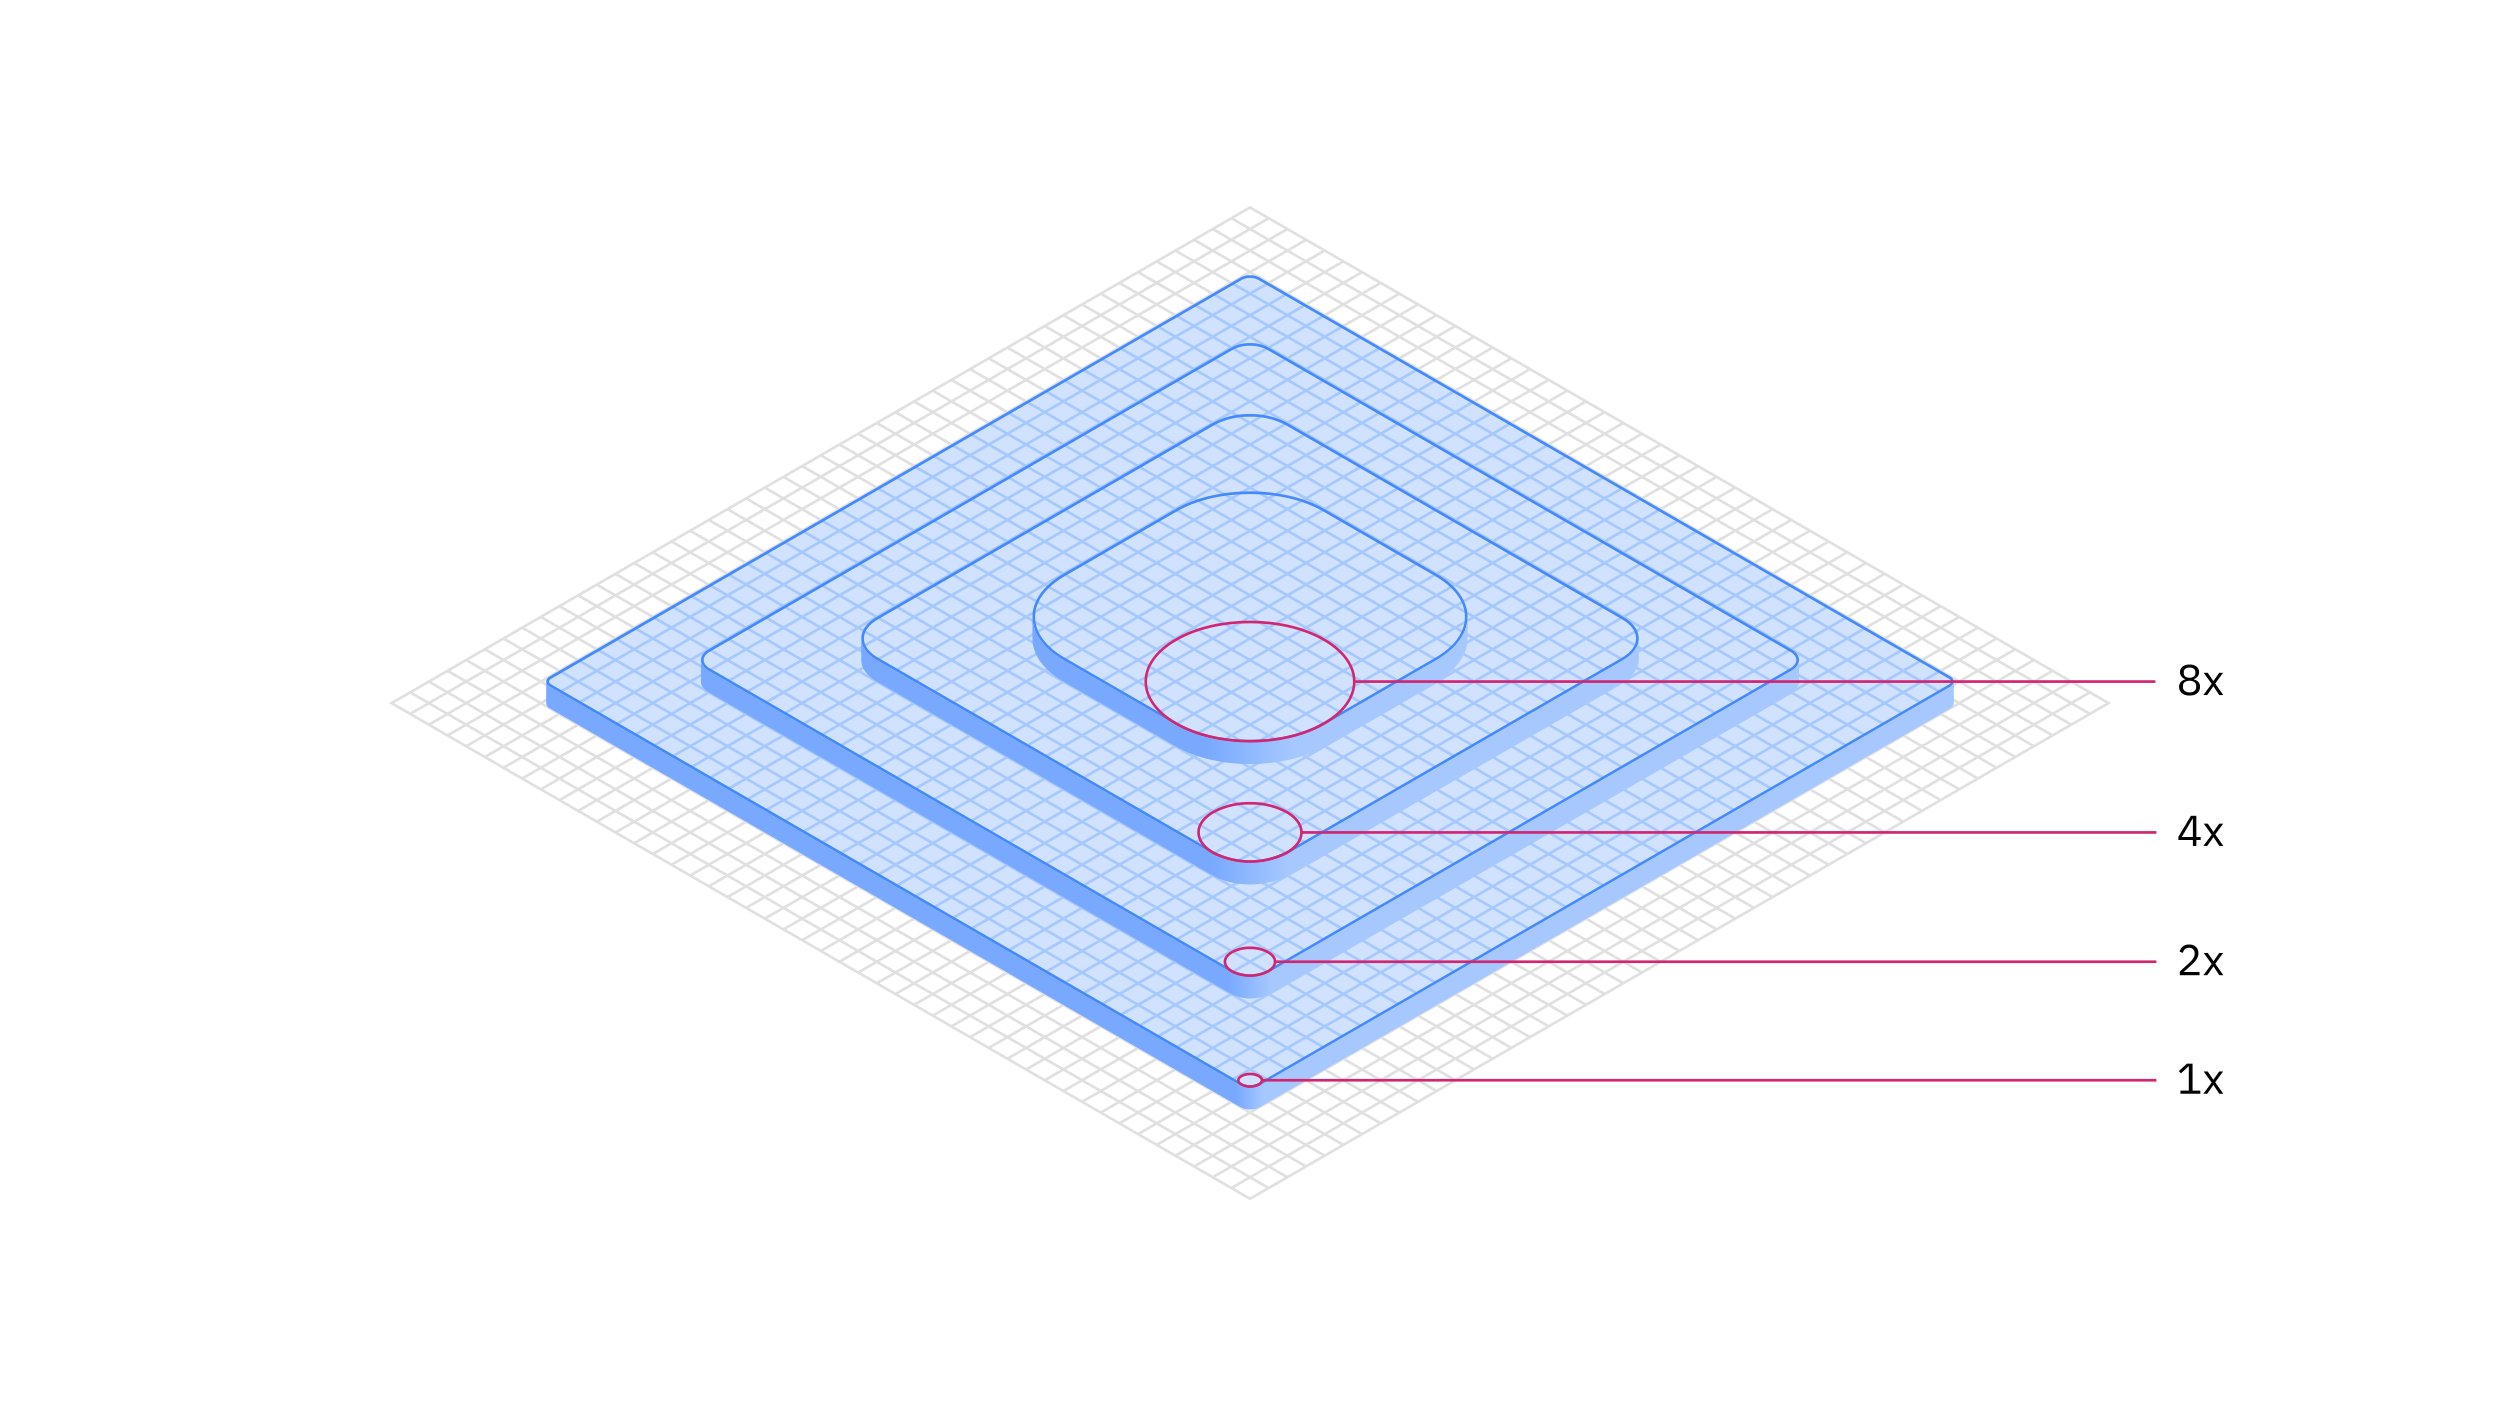 <svg xmlns="http://www.w3.org/2000/svg" xmlns:xlink="http://www.w3.org/1999/xlink" viewBox="0 0 928 522"><defs><style>.cls-1,.cls-12,.cls-3,.cls-6{fill:none;}.cls-2{fill:#fff;}.cls-3{stroke:#e0e0e0;}.cls-12,.cls-3,.cls-6{stroke-miterlimit:10;}.cls-4{fill:#d0e2ff;}.cls-5{clip-path:url(#clip-path);}.cls-6{stroke:#a6c8ff;}.cls-7{fill:#4589ff;}.cls-8{fill:url(#linear-gradient);}.cls-9{fill:url(#linear-gradient-2);}.cls-10{fill:url(#linear-gradient-3);}.cls-11{fill:url(#linear-gradient-4);}.cls-12{stroke:#d12771;stroke-linecap:square;}.cls-13{fill:#d12771;}</style><clipPath id="clip-path"><path class="cls-1" d="M723.8,251,467.46,103a7.61,7.61,0,0,0-6.92,0L204.2,251a2.44,2.44,0,0,0-1.43,2v8a2.44,2.44,0,0,0,1.43,2L460.54,411a7.61,7.61,0,0,0,6.92,0L723.8,263a2.44,2.44,0,0,0,1.43-2v-8A2.44,2.44,0,0,0,723.8,251Z"/></clipPath><linearGradient id="linear-gradient" x1="260.22" y1="307.83" x2="667.78" y2="307.83" gradientUnits="userSpaceOnUse"><stop offset="0.48" stop-color="#78a9ff"/><stop offset="0.52" stop-color="#a6c8ff"/></linearGradient><linearGradient id="linear-gradient-2" x1="319.7" y1="282.66" x2="608.3" y2="282.66" gradientUnits="userSpaceOnUse"><stop offset="0.45" stop-color="#78a9ff"/><stop offset="0.55" stop-color="#a6c8ff"/></linearGradient><linearGradient id="linear-gradient-3" x1="383.24" y1="256.31" x2="544.76" y2="256.31" gradientUnits="userSpaceOnUse"><stop offset="0.4" stop-color="#78a9ff"/><stop offset="0.6" stop-color="#a6c8ff"/></linearGradient><linearGradient id="linear-gradient-4" x1="202.77" y1="332.41" x2="725.23" y2="332.41" gradientUnits="userSpaceOnUse"><stop offset="0.49" stop-color="#78a9ff"/><stop offset="0.51" stop-color="#a6c8ff"/></linearGradient></defs><g id="Layer_3" data-name="Layer 3"><rect class="cls-2" width="928" height="522"/><line class="cls-3" x1="152.24" y1="265" x2="470.93" y2="81.01"/><line class="cls-3" x1="159.17" y1="269" x2="477.86" y2="85.01"/><line class="cls-3" x1="166.1" y1="273" x2="484.78" y2="89.01"/><line class="cls-3" x1="173.03" y1="277" x2="491.71" y2="93.01"/><line class="cls-3" x1="179.96" y1="281" x2="498.64" y2="97.01"/><line class="cls-3" x1="186.88" y1="285" x2="505.57" y2="101.01"/><line class="cls-3" x1="193.81" y1="289" x2="512.5" y2="105.01"/><line class="cls-3" x1="200.74" y1="293" x2="519.42" y2="109.01"/><line class="cls-3" x1="207.67" y1="297" x2="526.35" y2="113.01"/><line class="cls-3" x1="214.6" y1="301" x2="533.28" y2="117.01"/><line class="cls-3" x1="221.52" y1="305" x2="540.21" y2="121.01"/><line class="cls-3" x1="228.45" y1="309" x2="547.14" y2="125.01"/><line class="cls-3" x1="235.38" y1="313" x2="554.06" y2="129.01"/><line class="cls-3" x1="242.31" y1="317" x2="560.99" y2="133.01"/><line class="cls-3" x1="249.24" y1="321" x2="567.92" y2="137.01"/><line class="cls-3" x1="256.16" y1="325" x2="574.85" y2="141.01"/><line class="cls-3" x1="263.09" y1="329" x2="581.77" y2="145"/><line class="cls-3" x1="270.02" y1="333" x2="588.7" y2="149"/><line class="cls-3" x1="276.95" y1="337" x2="595.63" y2="153"/><line class="cls-3" x1="283.87" y1="341" x2="602.56" y2="157"/><line class="cls-3" x1="290.8" y1="345" x2="609.49" y2="161"/><line class="cls-3" x1="297.73" y1="349" x2="616.41" y2="165"/><line class="cls-3" x1="304.66" y1="353" x2="623.34" y2="169"/><line class="cls-3" x1="311.59" y1="357" x2="630.27" y2="173"/><line class="cls-3" x1="318.51" y1="361" x2="637.2" y2="177"/><line class="cls-3" x1="325.44" y1="365" x2="644.13" y2="181"/><line class="cls-3" x1="332.37" y1="369" x2="651.05" y2="185"/><line class="cls-3" x1="339.3" y1="373" x2="657.98" y2="189"/><line class="cls-3" x1="346.23" y1="377" x2="664.91" y2="193"/><line class="cls-3" x1="353.15" y1="380.99" x2="671.84" y2="197"/><line class="cls-3" x1="360.08" y1="384.99" x2="678.77" y2="201"/><line class="cls-3" x1="367.01" y1="388.99" x2="685.69" y2="205"/><line class="cls-3" x1="373.94" y1="392.99" x2="692.62" y2="209"/><line class="cls-3" x1="380.87" y1="396.99" x2="699.55" y2="213"/><line class="cls-3" x1="387.79" y1="400.99" x2="706.48" y2="217"/><line class="cls-3" x1="394.72" y1="404.99" x2="713.41" y2="221"/><line class="cls-3" x1="401.65" y1="408.99" x2="720.33" y2="225"/><line class="cls-3" x1="408.58" y1="412.99" x2="727.26" y2="229"/><line class="cls-3" x1="415.51" y1="416.99" x2="734.19" y2="233"/><line class="cls-3" x1="422.43" y1="420.99" x2="741.12" y2="237"/><line class="cls-3" x1="429.36" y1="424.99" x2="748.04" y2="241"/><line class="cls-3" x1="436.29" y1="428.99" x2="754.97" y2="245"/><line class="cls-3" x1="443.22" y1="432.99" x2="761.9" y2="249"/><line class="cls-3" x1="450.14" y1="436.99" x2="768.83" y2="253"/><line class="cls-3" x1="457.07" y1="440.99" x2="775.76" y2="257"/><line class="cls-3" x1="470.93" y1="440.99" x2="152.24" y2="257"/><line class="cls-3" x1="477.86" y1="436.99" x2="159.17" y2="253"/><line class="cls-3" x1="484.78" y1="432.99" x2="166.1" y2="249"/><line class="cls-3" x1="491.71" y1="428.99" x2="173.03" y2="245"/><line class="cls-3" x1="498.64" y1="424.99" x2="179.96" y2="241"/><line class="cls-3" x1="505.57" y1="420.99" x2="186.88" y2="237"/><line class="cls-3" x1="512.5" y1="416.99" x2="193.81" y2="233"/><line class="cls-3" x1="519.42" y1="412.99" x2="200.74" y2="229"/><line class="cls-3" x1="526.35" y1="408.99" x2="207.67" y2="225"/><line class="cls-3" x1="533.28" y1="404.99" x2="214.6" y2="221"/><line class="cls-3" x1="540.21" y1="400.99" x2="221.52" y2="217"/><line class="cls-3" x1="547.14" y1="396.99" x2="228.45" y2="213"/><line class="cls-3" x1="554.06" y1="392.99" x2="235.38" y2="209"/><line class="cls-3" x1="560.99" y1="388.99" x2="242.31" y2="205"/><line class="cls-3" x1="567.92" y1="384.99" x2="249.24" y2="201"/><line class="cls-3" x1="574.85" y1="380.99" x2="256.16" y2="197"/><line class="cls-3" x1="581.77" y1="377" x2="263.09" y2="193"/><line class="cls-3" x1="588.7" y1="373" x2="270.02" y2="189"/><line class="cls-3" x1="595.63" y1="369" x2="276.95" y2="185"/><line class="cls-3" x1="602.56" y1="365" x2="283.87" y2="181"/><line class="cls-3" x1="609.49" y1="361" x2="290.8" y2="177"/><line class="cls-3" x1="616.41" y1="357" x2="297.73" y2="173"/><line class="cls-3" x1="623.34" y1="353" x2="304.66" y2="169"/><line class="cls-3" x1="630.27" y1="349" x2="311.59" y2="165"/><line class="cls-3" x1="637.2" y1="345" x2="318.51" y2="161"/><line class="cls-3" x1="644.13" y1="341" x2="325.44" y2="157"/><line class="cls-3" x1="651.05" y1="337" x2="332.37" y2="153"/><line class="cls-3" x1="657.98" y1="333" x2="339.3" y2="149"/><line class="cls-3" x1="664.91" y1="329" x2="346.23" y2="145"/><line class="cls-3" x1="671.84" y1="325" x2="353.15" y2="141.01"/><line class="cls-3" x1="678.77" y1="321" x2="360.08" y2="137.01"/><line class="cls-3" x1="685.69" y1="317" x2="367.01" y2="133.01"/><line class="cls-3" x1="692.62" y1="313" x2="373.94" y2="129.01"/><line class="cls-3" x1="699.55" y1="309" x2="380.87" y2="125.01"/><line class="cls-3" x1="706.48" y1="305" x2="387.79" y2="121.01"/><line class="cls-3" x1="713.41" y1="301" x2="394.72" y2="117.01"/><line class="cls-3" x1="720.33" y1="297" x2="401.65" y2="113.01"/><line class="cls-3" x1="727.26" y1="293" x2="408.58" y2="109.01"/><line class="cls-3" x1="734.19" y1="289" x2="415.51" y2="105.01"/><line class="cls-3" x1="741.12" y1="285" x2="422.43" y2="101.01"/><line class="cls-3" x1="748.04" y1="281" x2="429.36" y2="97.01"/><line class="cls-3" x1="754.97" y1="277" x2="436.29" y2="93.01"/><line class="cls-3" x1="761.9" y1="273" x2="443.22" y2="89.01"/><line class="cls-3" x1="768.83" y1="269" x2="450.14" y2="85.01"/><line class="cls-3" x1="775.76" y1="265" x2="457.07" y2="81.01"/><polygon class="cls-3" points="145.32 261 464 444.99 782.68 261 464 77.01 145.32 261"/><path class="cls-4" d="M723.8,251,467.46,103a7.61,7.61,0,0,0-6.92,0L204.2,251a2.44,2.44,0,0,0-1.43,2v8a2.44,2.44,0,0,0,1.43,2L460.54,411a7.61,7.61,0,0,0,6.92,0L723.8,263a2.44,2.44,0,0,0,1.43-2v-8A2.44,2.44,0,0,0,723.8,251Z"/><g class="cls-5"><line class="cls-6" x1="152.24" y1="265" x2="470.93" y2="81.01"/><line class="cls-6" x1="159.17" y1="269" x2="477.86" y2="85.01"/><line class="cls-6" x1="166.1" y1="273" x2="484.78" y2="89.01"/><line class="cls-6" x1="173.03" y1="277" x2="491.71" y2="93.01"/><line class="cls-6" x1="179.96" y1="281" x2="498.64" y2="97.01"/><line class="cls-6" x1="186.88" y1="285" x2="505.57" y2="101.01"/><line class="cls-6" x1="193.81" y1="289" x2="512.5" y2="105.01"/><line class="cls-6" x1="200.74" y1="293" x2="519.42" y2="109.01"/><line class="cls-6" x1="207.67" y1="297" x2="526.35" y2="113.01"/><line class="cls-6" x1="214.6" y1="301" x2="533.28" y2="117.01"/><line class="cls-6" x1="221.52" y1="305" x2="540.21" y2="121.01"/><line class="cls-6" x1="228.45" y1="309" x2="547.14" y2="125.01"/><line class="cls-6" x1="235.38" y1="313" x2="554.06" y2="129.01"/><line class="cls-6" x1="242.31" y1="317" x2="560.99" y2="133.01"/><line class="cls-6" x1="249.24" y1="321" x2="567.92" y2="137.01"/><line class="cls-6" x1="256.16" y1="325" x2="574.85" y2="141.01"/><line class="cls-6" x1="263.09" y1="329" x2="581.77" y2="145"/><line class="cls-6" x1="270.02" y1="333" x2="588.7" y2="149"/><line class="cls-6" x1="276.95" y1="337" x2="595.63" y2="153"/><line class="cls-6" x1="283.87" y1="341" x2="602.56" y2="157"/><line class="cls-6" x1="290.8" y1="345" x2="609.49" y2="161"/><line class="cls-6" x1="297.73" y1="349" x2="616.41" y2="165"/><line class="cls-6" x1="304.66" y1="353" x2="623.34" y2="169"/><line class="cls-6" x1="311.59" y1="357" x2="630.27" y2="173"/><line class="cls-6" x1="318.51" y1="361" x2="637.2" y2="177"/><line class="cls-6" x1="325.44" y1="365" x2="644.13" y2="181"/><line class="cls-6" x1="332.37" y1="369" x2="651.05" y2="185"/><line class="cls-6" x1="339.3" y1="373" x2="657.98" y2="189"/><line class="cls-6" x1="346.23" y1="377" x2="664.91" y2="193"/><line class="cls-6" x1="353.15" y1="380.99" x2="671.84" y2="197"/><line class="cls-6" x1="360.08" y1="384.99" x2="678.77" y2="201"/><line class="cls-6" x1="367.01" y1="388.99" x2="685.69" y2="205"/><line class="cls-6" x1="373.94" y1="392.99" x2="692.62" y2="209"/><line class="cls-6" x1="380.87" y1="396.99" x2="699.55" y2="213"/><line class="cls-6" x1="387.79" y1="400.99" x2="706.48" y2="217"/><line class="cls-6" x1="394.72" y1="404.99" x2="713.41" y2="221"/><line class="cls-6" x1="401.65" y1="408.99" x2="720.33" y2="225"/><line class="cls-6" x1="408.58" y1="412.99" x2="727.26" y2="229"/><line class="cls-6" x1="415.51" y1="416.99" x2="734.19" y2="233"/><line class="cls-6" x1="422.43" y1="420.99" x2="741.12" y2="237"/><line class="cls-6" x1="429.36" y1="424.99" x2="748.04" y2="241"/><line class="cls-6" x1="436.29" y1="428.99" x2="754.97" y2="245"/><line class="cls-6" x1="443.22" y1="432.99" x2="761.9" y2="249"/><line class="cls-6" x1="450.14" y1="436.99" x2="768.83" y2="253"/><line class="cls-6" x1="457.07" y1="440.99" x2="775.76" y2="257"/><line class="cls-6" x1="470.93" y1="440.99" x2="152.24" y2="257"/><line class="cls-6" x1="477.86" y1="436.99" x2="159.17" y2="253"/><line class="cls-6" x1="484.78" y1="432.99" x2="166.1" y2="249"/><line class="cls-6" x1="491.71" y1="428.99" x2="173.03" y2="245"/><line class="cls-6" x1="498.64" y1="424.99" x2="179.96" y2="241"/><line class="cls-6" x1="505.57" y1="420.99" x2="186.88" y2="237"/><line class="cls-6" x1="512.5" y1="416.99" x2="193.81" y2="233"/><line class="cls-6" x1="519.42" y1="412.99" x2="200.74" y2="229"/><line class="cls-6" x1="526.35" y1="408.99" x2="207.67" y2="225"/><line class="cls-6" x1="533.28" y1="404.99" x2="214.6" y2="221"/><line class="cls-6" x1="540.21" y1="400.99" x2="221.52" y2="217"/><line class="cls-6" x1="547.14" y1="396.99" x2="228.45" y2="213"/><line class="cls-6" x1="554.06" y1="392.99" x2="235.38" y2="209"/><line class="cls-6" x1="560.99" y1="388.99" x2="242.31" y2="205"/><line class="cls-6" x1="567.92" y1="384.99" x2="249.24" y2="201"/><line class="cls-6" x1="574.85" y1="380.99" x2="256.16" y2="197"/><line class="cls-6" x1="581.77" y1="377" x2="263.09" y2="193"/><line class="cls-6" x1="588.7" y1="373" x2="270.02" y2="189"/><line class="cls-6" x1="595.63" y1="369" x2="276.95" y2="185"/><line class="cls-6" x1="602.56" y1="365" x2="283.87" y2="181"/><line class="cls-6" x1="609.49" y1="361" x2="290.8" y2="177"/><line class="cls-6" x1="616.41" y1="357" x2="297.73" y2="173"/><line class="cls-6" x1="623.34" y1="353" x2="304.66" y2="169"/><line class="cls-6" x1="630.27" y1="349" x2="311.59" y2="165"/><line class="cls-6" x1="637.2" y1="345" x2="318.51" y2="161"/><line class="cls-6" x1="644.13" y1="341" x2="325.44" y2="157"/><line class="cls-6" x1="651.05" y1="337" x2="332.37" y2="153"/><line class="cls-6" x1="657.98" y1="333" x2="339.3" y2="149"/><line class="cls-6" x1="664.91" y1="329" x2="346.23" y2="145"/><line class="cls-6" x1="671.84" y1="325" x2="353.15" y2="141.01"/><line class="cls-6" x1="678.77" y1="321" x2="360.08" y2="137.01"/><line class="cls-6" x1="685.69" y1="317" x2="367.01" y2="133.01"/><line class="cls-6" x1="692.62" y1="313" x2="373.94" y2="129.01"/><line class="cls-6" x1="699.55" y1="309" x2="380.87" y2="125.01"/><line class="cls-6" x1="706.48" y1="305" x2="387.79" y2="121.01"/><line class="cls-6" x1="713.41" y1="301" x2="394.72" y2="117.01"/><line class="cls-6" x1="720.33" y1="297" x2="401.65" y2="113.01"/><line class="cls-6" x1="727.26" y1="293" x2="408.58" y2="109.01"/><line class="cls-6" x1="734.19" y1="289" x2="415.51" y2="105.01"/><line class="cls-6" x1="741.12" y1="285" x2="422.43" y2="101.01"/><line class="cls-6" x1="748.04" y1="281" x2="429.36" y2="97.01"/><line class="cls-6" x1="754.97" y1="277" x2="436.29" y2="93.01"/><line class="cls-6" x1="761.9" y1="273" x2="443.22" y2="89.01"/><line class="cls-6" x1="768.83" y1="269" x2="450.14" y2="85.01"/><line class="cls-6" x1="775.76" y1="265" x2="457.07" y2="81.01"/><polygon class="cls-6" points="145.32 261 464 444.99 782.68 261 464 77.01 145.32 261"/></g><path class="cls-7" d="M464,183.38c10.3,0,20,2.3,27.21,6.49l41.57,24c7.08,4.09,11,9.46,11,15.13s-3.9,11.05-11,15.14l-41.57,24c-7.25,4.19-16.91,6.5-27.21,6.5s-20-2.31-27.21-6.5l-41.57-24c-7.08-4.09-11-9.47-11-15.14s3.9-11,11-15.13l41.57-24c7.25-4.19,16.91-6.49,27.21-6.49m0-1c-10,0-20.06,2.2-27.71,6.62l-41.57,24c-15.3,8.84-15.3,23.16,0,32l41.57,24c7.65,4.42,17.68,6.63,27.71,6.63s20.06-2.21,27.71-6.63l41.57-24c15.3-8.84,15.3-23.16,0-32l-41.57-24c-7.65-4.42-17.68-6.62-27.71-6.62Z"/><path class="cls-7" d="M464,154.69a27.18,27.18,0,0,1,13.36,3.18l124.7,72c3.38,1.95,5.24,4.48,5.24,7.13s-1.86,5.18-5.24,7.13l-124.7,72a29.63,29.63,0,0,1-26.71,0l-124.71-72c-3.38-1.95-5.24-4.48-5.24-7.13s1.86-5.18,5.24-7.13l124.71-72A27.14,27.14,0,0,1,464,154.69m0-1A28.39,28.39,0,0,0,450.15,157L325.44,229c-7.65,4.42-7.65,11.58,0,16l124.71,72a30.65,30.65,0,0,0,27.71,0l124.7-72c7.65-4.42,7.65-11.58,0-16l-124.7-72A28.43,28.43,0,0,0,464,153.69Z"/><path class="cls-7" d="M464,128.35a13.09,13.09,0,0,1,6.43,1.52l194,112c1.53.88,2.37,2,2.37,3.13s-.84,2.25-2.37,3.14l-194,112a14.36,14.36,0,0,1-12.86,0l-194-112c-1.53-.89-2.37-2-2.37-3.14s.84-2.25,2.37-3.13l194-112a13.12,13.12,0,0,1,6.43-1.52m0-1a14.12,14.12,0,0,0-6.93,1.66l-194,112c-3.82,2.21-3.82,5.79,0,8l194,112a15.38,15.38,0,0,0,13.86,0l194-112c3.83-2.21,3.83-5.79,0-8l-194-112a14.1,14.1,0,0,0-6.93-1.66Z"/><path class="cls-7" d="M464,103.18a6.11,6.11,0,0,1,3,.69l256.34,148c.59.34.93.75.93,1.13s-.34.79-.93,1.13L467,402.13a6.69,6.69,0,0,1-5.92,0l-256.34-148c-.59-.34-.93-.75-.93-1.13s.34-.79.93-1.13L461,103.87a6.11,6.11,0,0,1,3-.69m0-1a7,7,0,0,0-3.46.83L204.2,251c-1.91,1.11-1.91,2.9,0,4L460.54,403a7.63,7.63,0,0,0,6.92,0L723.8,255c1.91-1.1,1.91-2.89,0-4L467.46,103a7,7,0,0,0-3.46-.83Z"/><path class="cls-8" d="M667.78,245c0,1.45-1,2.9-2.87,4l-194,112a15.38,15.38,0,0,1-13.86,0l-194-112c-1.91-1.1-2.87-2.55-2.87-4v8c0,1.45,1,2.9,2.87,4l194,112a15.38,15.38,0,0,0,13.86,0l194-112c1.91-1.1,2.87-2.55,2.87-4Z"/><path class="cls-9" d="M608.3,237c0,2.9-1.92,5.79-5.74,8l-124.7,72c-7.66,4.42-20.06,4.42-27.71,0L325.44,245c-3.82-2.21-5.74-5.1-5.74-8v8c0,2.9,1.92,5.79,5.74,8l124.71,72c7.65,4.42,20.05,4.42,27.71,0l124.7-72c3.82-2.21,5.74-5.1,5.74-8Z"/><path class="cls-10" d="M544.76,229c0,5.79-3.83,11.58-11.48,16l-41.57,24c-15.3,8.84-40.12,8.84-55.42,0l-41.57-24c-7.65-4.42-11.48-10.21-11.48-16v8c0,5.79,3.83,11.58,11.48,16l41.57,24c15.3,8.84,40.12,8.84,55.42,0l41.57-24c7.65-4.42,11.48-10.21,11.48-16Z"/><path class="cls-11" d="M723.8,255,467.46,403a7.61,7.61,0,0,1-6.92,0L204.2,255a2.44,2.44,0,0,1-1.43-2v8a2.44,2.44,0,0,0,1.43,2L460.54,411a7.61,7.61,0,0,0,6.92,0L723.8,263a2.44,2.44,0,0,0,1.43-2v-8A2.44,2.44,0,0,1,723.8,255Z"/><line class="cls-12" x1="502.82" y1="253" x2="799.59" y2="253"/><line class="cls-12" x1="483.6" y1="309" x2="799.96" y2="309"/><line class="cls-12" x1="473.8" y1="357" x2="799.96" y2="357"/><line class="cls-12" x1="468.9" y1="400.99" x2="799.96" y2="400.99"/><polygon class="cls-1" points="464 349 477.86 357 464 365 450.14 357 464 349"/><path class="cls-13" d="M464,352.34a13.09,13.09,0,0,1,6.43,1.52c1.53.88,2.37,2,2.37,3.14s-.84,2.25-2.37,3.13a14.36,14.36,0,0,1-12.86,0c-1.53-.88-2.37-2-2.37-3.13s.84-2.26,2.37-3.14a13.12,13.12,0,0,1,6.43-1.52m0-1a14.12,14.12,0,0,0-6.93,1.66c-3.82,2.21-3.82,5.79,0,8a15.38,15.38,0,0,0,13.86,0c3.83-2.21,3.83-5.79,0-8a14.1,14.1,0,0,0-6.93-1.66Z"/><polygon class="cls-1" points="464 396.99 470.93 400.99 464 404.99 457.07 400.99 464 396.99"/><path class="cls-13" d="M464,399.17a6.11,6.11,0,0,1,3,.69c.6.34.94.76.94,1.13s-.34.79-.94,1.14a6.69,6.69,0,0,1-5.92,0c-.6-.35-.94-.76-.94-1.14s.34-.79.94-1.13a6.11,6.11,0,0,1,3-.69m0-1a7.08,7.08,0,0,0-3.46.82c-1.92,1.11-1.92,2.9,0,4a7.63,7.63,0,0,0,6.92,0c1.92-1.1,1.92-2.89,0-4a7.08,7.08,0,0,0-3.46-.82Z"/><polygon class="cls-1" points="464 293 491.71 309 464 325 436.29 309 464 293"/><path class="cls-13" d="M464,298.68a27.18,27.18,0,0,1,13.36,3.18c3.38,1.95,5.24,4.49,5.24,7.14s-1.86,5.18-5.24,7.13a29.63,29.63,0,0,1-26.71,0c-3.38-1.95-5.24-4.48-5.24-7.13s1.86-5.19,5.24-7.14A27.14,27.14,0,0,1,464,298.68m0-1A28.29,28.29,0,0,0,450.15,301c-7.66,4.42-7.66,11.58,0,16a30.65,30.65,0,0,0,27.71,0c7.65-4.42,7.65-11.58,0-16A28.33,28.33,0,0,0,464,297.68Z"/><polygon class="cls-1" points="464 221 519.42 253 464 285 408.58 253 464 221"/><path class="cls-13" d="M464,231.37c10.3,0,20,2.31,27.21,6.5,7.08,4.08,11,9.46,11,15.13s-3.9,11.05-11,15.13c-7.25,4.19-16.91,6.5-27.21,6.5s-20-2.31-27.21-6.5c-7.08-4.08-11-9.46-11-15.13s3.9-11.05,11-15.13c7.25-4.19,16.92-6.5,27.21-6.5m0-1c-10,0-20.06,2.21-27.71,6.63-15.31,8.84-15.31,23.16,0,32,7.65,4.42,17.68,6.63,27.71,6.63s20.06-2.21,27.71-6.63c15.31-8.84,15.31-23.16,0-32-7.65-4.42-17.68-6.63-27.71-6.63Z"/><path d="M812.76,258.19a5.32,5.32,0,0,1-1.68-.24,3.5,3.5,0,0,1-1.2-.69,2.58,2.58,0,0,1-.74-1,3.18,3.18,0,0,1-.25-1.28,2.53,2.53,0,0,1,.63-1.82,3.32,3.32,0,0,1,1.63-.95v-.12a2.94,2.94,0,0,1-1.4-1,2.59,2.59,0,0,1-.52-1.64,2.51,2.51,0,0,1,.93-2,4,4,0,0,1,2.6-.76,4,4,0,0,1,2.61.76,2.51,2.51,0,0,1,.93,2,2.59,2.59,0,0,1-.52,1.64,3,3,0,0,1-1.4,1v.12a3.32,3.32,0,0,1,1.63.95,2.53,2.53,0,0,1,.63,1.82,3.36,3.36,0,0,1-.25,1.28,2.68,2.68,0,0,1-.74,1,3.55,3.55,0,0,1-1.21.69A5.32,5.32,0,0,1,812.76,258.19Zm0-1.18a2.77,2.77,0,0,0,1.81-.52,1.77,1.77,0,0,0,.64-1.47v-.34a1.76,1.76,0,0,0-.64-1.47,3.39,3.39,0,0,0-3.61,0,1.76,1.76,0,0,0-.64,1.47V255a1.77,1.77,0,0,0,.64,1.47A2.76,2.76,0,0,0,812.76,257Zm0-5.44a2.44,2.44,0,0,0,1.6-.45,1.56,1.56,0,0,0,.55-1.3v-.24a1.58,1.58,0,0,0-.55-1.31,2.44,2.44,0,0,0-1.6-.44,2.48,2.48,0,0,0-1.6.44,1.6,1.6,0,0,0-.54,1.31v.24a1.58,1.58,0,0,0,.54,1.3A2.48,2.48,0,0,0,812.76,251.57Z"/><path d="M817.9,258l3.06-4.16L818,249.75h1.5l2.1,3.07h0l2.17-3.07h1.43l-2.92,4,3,4.25h-1.5l-2.15-3.23h-.05L819.32,258Z"/><path d="M814,314v-2.19h-5.39v-1.19l4.67-7.79h2v7.86h1.62v1.12h-1.62V314Zm-4.12-3.31H814v-6.82h-.08Z"/><path d="M817.9,314l3.06-4.16-2.93-4.1h1.5l2.1,3.07h0l2.17-3.07h1.43l-2.92,4,3,4.26h-1.5l-2.15-3.23h-.05L819.32,314Z"/><path d="M816.49,362h-7.33v-1.38l3.65-3.36a8.07,8.07,0,0,0,1.31-1.53,2.92,2.92,0,0,0,.53-1.63v-.19a2.19,2.19,0,0,0-.51-1.51,2,2,0,0,0-1.55-.58,2.74,2.74,0,0,0-.9.14,2.08,2.08,0,0,0-.66.4,2.49,2.49,0,0,0-.47.6,3.54,3.54,0,0,0-.29.75l-1.2-.47a4.14,4.14,0,0,1,.44-1,3.14,3.14,0,0,1,.7-.84,3.21,3.21,0,0,1,1-.58,4,4,0,0,1,1.41-.22,4.14,4.14,0,0,1,1.46.24,3,3,0,0,1,1.07.67,2.81,2.81,0,0,1,.66,1,3.43,3.43,0,0,1,.24,1.31,4,4,0,0,1-.19,1.22,4.88,4.88,0,0,1-.5,1.06,6.32,6.32,0,0,1-.78,1c-.3.32-.63.64-1,1l-3,2.71h5.87Z"/><path d="M817.9,362l3.06-4.16-2.93-4.1h1.5l2.1,3.07h0l2.17-3.07h1.43l-2.92,4,3,4.26h-1.5l-2.15-3.24h-.05L819.32,362Z"/><path d="M809.37,406v-1.18h3.12v-9h-.11l-2.82,2.62-.78-.85,3-2.76h2.1v10h2.88V406Z"/><path d="M817.9,406l3.06-4.16L818,397.74h1.5l2.1,3.07h0l2.17-3.07h1.43l-2.92,4,3,4.25h-1.5l-2.15-3.23h-.05L819.32,406Z"/></g></svg>